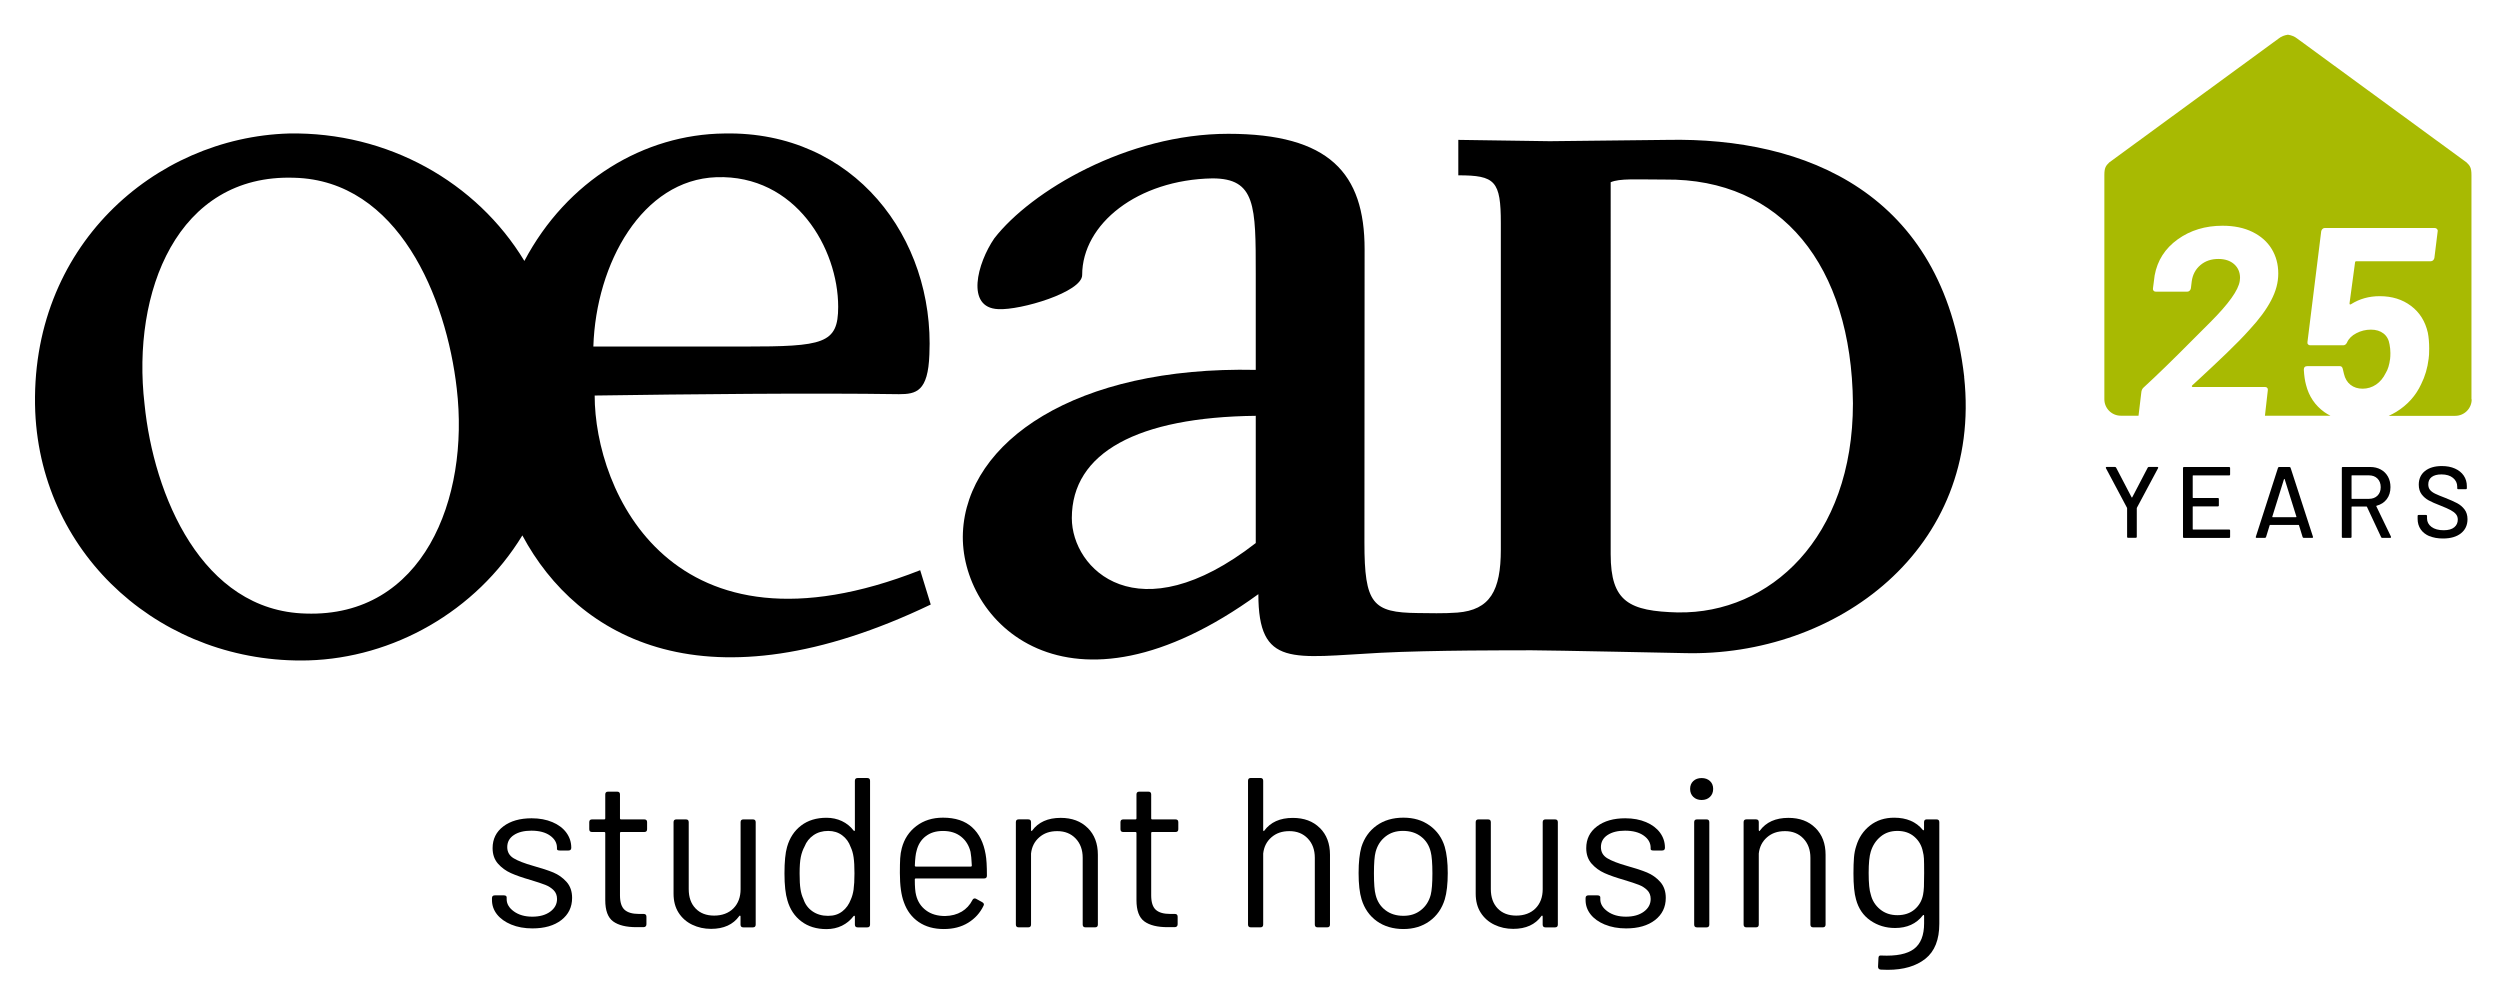 <?xml version="1.0" encoding="UTF-8"?><svg id="Ebene_2" xmlns="http://www.w3.org/2000/svg" viewBox="0 0 720.1 287.89"><defs><style>.cls-1{fill:none;}.cls-2{fill:#a8ba02;}</style></defs><g id="Layer_1"><g><path d="m147.27,266.32c-1.78-.74-3.15-1.72-4.12-2.95-.96-1.23-1.44-2.6-1.44-4.12v-.55c0-.53.27-.8.8-.8h2.64c.25,0,.44.05.58.15.14.1.21.24.21.4v.55c0,1.35.7,2.53,2.09,3.53,1.39,1,3.15,1.51,5.29,1.51s3.85-.48,5.16-1.44c1.31-.96,1.97-2.18,1.97-3.66,0-1.02-.33-1.87-.98-2.52-.66-.66-1.45-1.17-2.4-1.54-.94-.37-2.36-.84-4.24-1.41-2.29-.66-4.18-1.31-5.65-1.97-1.47-.66-2.72-1.57-3.75-2.74-1.02-1.17-1.54-2.65-1.54-4.46,0-2.62,1.03-4.71,3.1-6.27,2.07-1.56,4.78-2.33,8.14-2.33,2.25,0,4.25.37,5.99,1.11,1.74.74,3.08,1.75,4.02,3.04.94,1.29,1.41,2.73,1.41,4.33,0,.53-.27.8-.8.8h-2.52c-.53,0-.8-.14-.8-.43v-.37c0-1.39-.67-2.56-2-3.5-1.33-.94-3.12-1.41-5.38-1.41-2.09,0-3.77.42-5.04,1.26-1.27.84-1.9,2-1.9,3.47,0,1.39.6,2.46,1.81,3.2,1.21.74,3.1,1.48,5.68,2.21,2.38.66,4.3,1.29,5.78,1.9,1.47.62,2.74,1.52,3.81,2.71,1.06,1.19,1.6,2.72,1.6,4.61,0,2.66-1.04,4.79-3.1,6.39-2.07,1.6-4.84,2.4-8.33,2.4-2.29,0-4.33-.37-6.11-1.11Z"/><path d="m185.59,239.65h-6.7c-.21,0-.31.1-.31.31v17.94c0,1.97.44,3.35,1.32,4.15.88.8,2.26,1.2,4.15,1.2h1.35c.53,0,.8.27.8.8v2.15c0,.53-.27.82-.8.86h-2.09c-2.95,0-5.18-.55-6.7-1.66-1.52-1.11-2.27-3.15-2.27-6.14v-19.3c0-.2-.1-.31-.31-.31h-3.5c-.53,0-.8-.27-.8-.8v-2.03c0-.53.27-.8.8-.8h3.5c.2,0,.31-.1.31-.31v-6.88c0-.53.27-.8.8-.8h2.64c.53,0,.8.27.8.8v6.88c0,.21.1.31.31.31h6.7c.53,0,.8.27.8.8v2.03c0,.53-.27.8-.8.8Z"/><path d="m214.1,236.02h2.77c.53,0,.8.27.8.8v29.5c0,.53-.27.8-.8.8h-2.77c-.53,0-.8-.27-.8-.8v-2.33c0-.12-.04-.21-.12-.25-.08-.04-.16,0-.25.12-1.76,2.46-4.47,3.69-8.11,3.69-1.97,0-3.78-.4-5.44-1.2s-2.97-1.96-3.93-3.47c-.96-1.51-1.44-3.34-1.44-5.47v-20.59c0-.53.27-.8.8-.8h2.77c.53,0,.8.27.8.8v19.29c0,2.34.65,4.19,1.97,5.56,1.31,1.37,3.09,2.06,5.35,2.06s4.19-.7,5.56-2.09c1.37-1.39,2.06-3.24,2.06-5.53v-19.29c0-.53.27-.8.8-.8Z"/><path d="m247.04,224.1h2.77c.53,0,.8.27.8.8v41.42c0,.53-.27.8-.8.8h-2.77c-.53,0-.8-.27-.8-.8v-2.33c0-.12-.04-.2-.12-.21-.08-.02-.16,0-.25.09-.9,1.19-2.02,2.11-3.35,2.77-1.33.65-2.82.98-4.46.98-2.87,0-5.28-.74-7.22-2.21-1.95-1.47-3.29-3.48-4.02-6.02-.57-1.84-.86-4.45-.86-7.8s.25-5.94.74-7.62c.74-2.62,2.09-4.68,4.06-6.18,1.97-1.5,4.4-2.24,7.31-2.24,1.6,0,3.07.32,4.42.95,1.35.64,2.48,1.55,3.38,2.73.08.12.16.16.25.12.08-.04.12-.12.12-.25v-14.2c0-.53.27-.8.8-.8Zm-1.17,32.08c.16-1.11.25-2.64.25-4.61s-.08-3.51-.25-4.64c-.16-1.13-.45-2.12-.86-2.98-.49-1.39-1.3-2.51-2.43-3.35-1.13-.84-2.47-1.26-4.02-1.26-1.64,0-3.05.41-4.24,1.23-1.19.82-2.05,1.91-2.58,3.26-.49.9-.85,1.92-1.08,3.04-.23,1.13-.34,2.7-.34,4.7s.08,3.43.25,4.52c.16,1.09.45,2.06.86,2.92.49,1.47,1.36,2.64,2.61,3.5,1.25.86,2.73,1.29,4.46,1.29s3.01-.43,4.12-1.29c1.11-.86,1.92-2.01,2.46-3.44.37-.82.63-1.78.8-2.89Z"/><path d="m277,262.6c1.33-.8,2.37-1.92,3.1-3.35.08-.21.22-.35.43-.43.2-.08.41-.06.61.06l1.78.98c.49.29.61.63.37,1.04-.98,2.05-2.46,3.68-4.42,4.89s-4.3,1.81-7.01,1.81c-2.87,0-5.28-.68-7.25-2.03-1.97-1.35-3.38-3.24-4.24-5.65-.78-2.05-1.17-4.88-1.17-8.48,0-1.76.03-3.16.09-4.21.06-1.04.22-2.02.46-2.92.7-2.66,2.1-4.79,4.21-6.39,2.11-1.6,4.66-2.4,7.65-2.4,3.56,0,6.36.92,8.39,2.77,2.03,1.84,3.33,4.45,3.9,7.8.25,1.31.37,3.36.37,6.14,0,.53-.27.8-.8.8h-19.66c-.21,0-.31.1-.31.31,0,2.05.12,3.54.37,4.49.45,1.84,1.4,3.31,2.86,4.39,1.45,1.09,3.29,1.63,5.5,1.63,1.84-.04,3.43-.46,4.76-1.26Zm-10.42-21.69c-1.31,1.04-2.17,2.45-2.58,4.21-.25.82-.41,2.21-.49,4.18,0,.21.1.31.31.31h15.79c.2,0,.31-.1.31-.31-.08-1.8-.21-3.11-.37-3.93-.45-1.84-1.36-3.31-2.73-4.39-1.37-1.09-3.1-1.63-5.19-1.63s-3.73.52-5.04,1.57Z"/><path d="m313.31,238.48c1.95,1.93,2.92,4.51,2.92,7.74v20.09c0,.53-.27.8-.8.8h-2.77c-.53,0-.8-.27-.8-.8v-19.23c0-2.29-.68-4.15-2.03-5.56-1.35-1.41-3.11-2.12-5.29-2.12s-3.82.59-5.19,1.78c-1.37,1.19-2.16,2.75-2.37,4.67v20.46c0,.53-.27.8-.8.8h-2.77c-.53,0-.8-.27-.8-.8v-29.5c0-.53.27-.8.8-.8h2.77c.53,0,.8.27.8.8v2.27c0,.12.04.21.12.28.08.06.14.03.18-.09,1.8-2.46,4.55-3.69,8.23-3.69,3.24,0,5.83.96,7.77,2.89Z"/><path d="m338.6,239.65h-6.7c-.21,0-.31.1-.31.31v17.94c0,1.97.44,3.35,1.32,4.15.88.8,2.26,1.2,4.15,1.2h1.35c.53,0,.8.27.8.8v2.15c0,.53-.27.82-.8.86h-2.09c-2.95,0-5.18-.55-6.7-1.66-1.52-1.11-2.27-3.15-2.27-6.14v-19.3c0-.2-.1-.31-.31-.31h-3.5c-.53,0-.8-.27-.8-.8v-2.03c0-.53.27-.8.8-.8h3.5c.2,0,.31-.1.31-.31v-6.88c0-.53.27-.8.8-.8h2.64c.53,0,.8.27.8.8v6.88c0,.21.1.31.31.31h6.7c.53,0,.8.27.8.8v2.03c0,.53-.27.8-.8.8Z"/><path d="m380.17,238.48c1.95,1.93,2.92,4.51,2.92,7.74v20.09c0,.53-.27.8-.8.8h-2.77c-.53,0-.8-.27-.8-.8v-19.23c0-2.29-.68-4.15-2.03-5.56-1.35-1.41-3.11-2.12-5.28-2.12s-3.82.59-5.19,1.78c-1.37,1.19-2.16,2.75-2.37,4.67v20.46c0,.53-.27.8-.8.8h-2.77c-.53,0-.8-.27-.8-.8v-41.42c0-.53.27-.8.8-.8h2.77c.53,0,.8.27.8.8v14.2c0,.12.04.21.12.28.08.06.14.03.18-.09,1.8-2.46,4.55-3.69,8.23-3.69,3.24,0,5.83.96,7.77,2.89Z"/><path d="m396.58,265.33c-2.11-1.52-3.57-3.61-4.39-6.27-.57-1.88-.86-4.4-.86-7.56s.27-5.61.8-7.5c.82-2.62,2.28-4.69,4.39-6.21,2.11-1.51,4.68-2.27,7.71-2.27s5.48.76,7.59,2.27c2.11,1.52,3.55,3.56,4.33,6.15.57,1.97.86,4.49.86,7.56s-.29,5.67-.86,7.56c-.82,2.66-2.28,4.75-4.39,6.27-2.11,1.52-4.62,2.27-7.53,2.27s-5.54-.76-7.65-2.27Zm12.69-3.17c1.39-1.08,2.33-2.55,2.83-4.39.33-1.31.49-3.38.49-6.21s-.17-5.02-.49-6.21c-.45-1.84-1.38-3.31-2.8-4.39-1.41-1.09-3.14-1.63-5.19-1.63s-3.65.54-5.04,1.63c-1.39,1.09-2.33,2.55-2.83,4.39-.33,1.19-.49,3.26-.49,6.21s.16,5.02.49,6.21c.45,1.84,1.38,3.31,2.8,4.39,1.41,1.09,3.14,1.63,5.19,1.63s3.65-.54,5.04-1.63Z"/><path d="m445.15,236.02h2.77c.53,0,.8.27.8.8v29.5c0,.53-.27.8-.8.8h-2.77c-.53,0-.8-.27-.8-.8v-2.33c0-.12-.04-.21-.12-.25-.08-.04-.16,0-.25.12-1.76,2.46-4.47,3.69-8.11,3.69-1.97,0-3.78-.4-5.44-1.2s-2.97-1.96-3.93-3.47c-.96-1.51-1.44-3.34-1.44-5.47v-20.59c0-.53.27-.8.8-.8h2.76c.53,0,.8.27.8.8v19.29c0,2.34.66,4.19,1.97,5.56,1.31,1.37,3.09,2.06,5.35,2.06s4.19-.7,5.56-2.09c1.37-1.39,2.06-3.24,2.06-5.53v-19.29c0-.53.27-.8.8-.8Z"/><path d="m462.27,266.32c-1.78-.74-3.16-1.72-4.12-2.95-.96-1.23-1.44-2.6-1.44-4.12v-.55c0-.53.27-.8.8-.8h2.64c.25,0,.44.05.58.15.14.1.22.24.22.4v.55c0,1.35.7,2.53,2.09,3.53,1.39,1,3.15,1.51,5.29,1.51s3.85-.48,5.16-1.44c1.31-.96,1.97-2.18,1.97-3.66,0-1.02-.33-1.87-.98-2.52-.66-.66-1.45-1.17-2.4-1.54-.94-.37-2.36-.84-4.24-1.41-2.29-.66-4.18-1.31-5.65-1.97-1.47-.66-2.72-1.57-3.75-2.74-1.02-1.17-1.54-2.65-1.54-4.46,0-2.62,1.03-4.71,3.1-6.27,2.07-1.56,4.78-2.33,8.14-2.33,2.25,0,4.25.37,5.99,1.11,1.74.74,3.08,1.75,4.03,3.04.94,1.29,1.41,2.73,1.41,4.33,0,.53-.27.8-.8.8h-2.52c-.53,0-.8-.14-.8-.43v-.37c0-1.39-.67-2.56-2-3.5-1.33-.94-3.12-1.41-5.38-1.41-2.09,0-3.77.42-5.04,1.26-1.27.84-1.9,2-1.9,3.47,0,1.39.6,2.46,1.81,3.2,1.21.74,3.1,1.48,5.68,2.21,2.38.66,4.3,1.29,5.78,1.9,1.48.62,2.75,1.52,3.81,2.71,1.06,1.19,1.6,2.72,1.6,4.61,0,2.66-1.04,4.79-3.1,6.39-2.07,1.6-4.84,2.4-8.33,2.4-2.29,0-4.33-.37-6.11-1.11Z"/><path d="m487.74,229.54c-.61-.59-.92-1.36-.92-2.3s.31-1.7.92-2.27c.61-.57,1.41-.86,2.4-.86s1.78.29,2.4.86c.61.57.92,1.33.92,2.27s-.31,1.71-.92,2.3c-.61.59-1.41.89-2.4.89s-1.78-.3-2.4-.89Zm.25,36.78v-29.5c0-.53.27-.8.8-.8h2.76c.53,0,.8.27.8.8v29.5c0,.53-.27.8-.8.8h-2.76c-.53,0-.8-.27-.8-.8Z"/><path d="m522.92,238.48c1.95,1.93,2.92,4.51,2.92,7.74v20.09c0,.53-.27.8-.8.8h-2.77c-.53,0-.8-.27-.8-.8v-19.23c0-2.29-.68-4.15-2.03-5.56-1.35-1.41-3.11-2.12-5.28-2.12s-3.82.59-5.19,1.78c-1.37,1.19-2.16,2.75-2.37,4.67v20.46c0,.53-.27.8-.8.8h-2.77c-.53,0-.8-.27-.8-.8v-29.5c0-.53.27-.8.8-.8h2.77c.53,0,.8.27.8.8v2.27c0,.12.04.21.12.28.08.06.14.03.18-.09,1.8-2.46,4.55-3.69,8.23-3.69,3.24,0,5.83.96,7.77,2.89Z"/><path d="m555.03,236.02h2.77c.53,0,.8.27.8.8v29.25c0,4.59-1.33,7.95-4,10.08s-6.29,3.2-10.88,3.2c-.86,0-1.52-.02-1.97-.06-.53-.04-.8-.33-.8-.86l.12-2.46c0-.57.27-.82.8-.74,4.34.21,7.49-.43,9.43-1.9,1.95-1.47,2.92-3.93,2.92-7.38v-2.15c0-.12-.04-.2-.12-.25-.08-.04-.16,0-.25.12-1.88,2.42-4.55,3.63-7.99,3.63-2.66,0-5.03-.72-7.1-2.15-2.07-1.43-3.45-3.46-4.15-6.08-.49-1.68-.74-4.18-.74-7.5,0-1.8.05-3.32.15-4.55.1-1.23.32-2.34.65-3.32.74-2.46,2.07-4.43,3.99-5.93,1.92-1.5,4.24-2.24,6.94-2.24,3.56,0,6.31,1.17,8.23,3.5.08.12.16.16.25.12s.12-.12.12-.25v-2.09c0-.53.27-.8.8-.8Zm-.86,19.42c.04-.9.06-2.21.06-3.93,0-2.09-.02-3.49-.06-4.21-.04-.72-.14-1.38-.31-2-.33-1.72-1.14-3.14-2.43-4.27-1.29-1.13-2.92-1.69-4.89-1.69s-3.55.55-4.88,1.66c-1.33,1.11-2.26,2.54-2.8,4.3-.41,1.31-.61,3.36-.61,6.14,0,2.99.21,5.06.61,6.21.41,1.72,1.3,3.14,2.67,4.27,1.37,1.13,3.04,1.69,5.01,1.69s3.66-.55,4.95-1.66c1.29-1.11,2.1-2.52,2.43-4.24.12-.61.21-1.37.25-2.27Z"/></g><path d="m265.05,164.24c-71.65,28.19-93.76-22.87-93.76-50.31,26.68-.39,62.51-.77,87.65-.39,4.96,0,8.39-.77,8.76-11.44,1.54-33.54-21.72-64.41-59.06-63.65-23.08.24-45.32,13.5-57.6,36.71-13.74-22.72-39.36-37.22-67.83-36.71-38.59,1.12-74.94,32.61-73.06,80.19,1.86,41.98,37.1,72.71,78.69,71.58,24.32-.72,48.18-13.97,61.62-36,15.96,29.8,53.2,50.77,117.63,19.91m-180,2.6c-29.96-.75-43.85-34.1-46.46-60.34-3.75-32.21,9.37-66.32,43.1-65.19,29.98.74,43.85,34.47,46.83,60.7,3.75,31.85-9.74,65.96-43.47,64.83Zm118.26-125.69c22.87-.77,35.08,20.57,35.08,37.34,0,10.67-4.2,11.44-27.08,11.44h-43.44c.76-24.02,14.11-48.03,35.44-48.78Z"/><path d="m565.77,108.54c-6.1-53-45.75-69.02-85.43-68.25l-33.93.38-26.36-.38v10.21c10.63,0,12.25,1.6,12.25,13.81v93.97c0,11.87-3.11,17.42-12.52,18.17-3.85.3-8.39.16-11.43.13-12.99-.13-15.34-2.66-15.34-20.3l.05-84.49c0-21.92-10.19-33.25-39.28-33.25s-56.81,16.5-67.37,30.1c-4.92,7.16-8.33,20.01,1.12,20.4,6.44.37,24.18-4.91,24.18-9.82,0-14.73,16-27.46,37.52-27.84,12.48,0,12.48,7.93,12.48,27.58v27.58c-52.14-1.13-83.2,20.79-84.35,46.85-1.13,25.3,29.93,57.8,85.1,17.75,0,21.27,9.87,18.2,35.11,16.89,14.9-.77,38.8-.72,43.79-.72s43.71.81,43.71.81c43.86,1.16,86.02-30,80.68-79.57m-204.04,47.87c-34.01,26.44-52.98,7.56-52.98-7.19,0-18.89,18.97-29.08,52.98-29.46v36.65Zm121.68,19.99c-14.12-.36-19.45-3.04-19.45-16.76V52.49c2.66-1.14,7.23-.77,15.63-.77,33.57-.37,53.77,24.8,54.15,64.45,0,38.89-24.03,60.63-50.33,60.23Z"/><path d="m612.69,154.61v-8.2c0-.08,0-.13-.03-.15l-6.07-11.41s-.03-.09-.03-.15c0-.14.08-.2.23-.2h2.39c.18,0,.29.07.35.2l4.46,8.55s.05.06.09.06.07-.02.09-.06l4.46-8.55c.06-.14.17-.2.35-.2h2.42c.1,0,.17.03.22.1.05.07.04.15-.01.25l-6.1,11.41s-.03.07-.03.15v8.2c0,.19-.1.29-.29.29h-2.22c-.2,0-.29-.1-.29-.29Z"/><path d="m642.07,136.93h-10.36c-.08,0-.12.04-.12.12v6.27c0,.08.04.12.12.12h7.12c.19,0,.29.1.29.29v1.84c0,.19-.1.29-.29.29h-7.12c-.08,0-.12.04-.12.12v6.42c0,.08.04.12.12.12h10.36c.19,0,.29.1.29.29v1.84c0,.19-.1.29-.29.29h-12.99c-.19,0-.29-.1-.29-.29v-19.84c0-.19.1-.29.29-.29h12.99c.19,0,.29.1.29.29v1.84c0,.19-.1.29-.29.29Z"/><path d="m666.23,154.61l-6.45-19.87c-.06-.16-.17-.23-.35-.23h-2.92c-.18,0-.29.08-.35.23l-6.39,19.87c-.06.21.02.32.23.32h2.36c.18,0,.29-.08.35-.23l1.05-3.41c.02-.06.06-.09.12-.09h8.2c.06,0,.1.03.12.09l1.05,3.41c.06.16.17.23.35.23h2.39c.17,0,.26-.07.26-.2l-.03-.12Zm-4.8-5.68s-.06.04-.1.04h-6.71s-.07-.01-.1-.04-.03-.06-.01-.1l3.38-10.83s.05-.06.09-.06.07.02.09.06l3.39,10.83s.01.07-.01.1Z"/><path d="m688.7,154.58l-4.23-8.75c-.04-.06-.02-.11.06-.15,1.26-.33,2.25-.97,2.96-1.91.71-.94,1.06-2.1,1.06-3.46,0-1.15-.24-2.16-.73-3.03s-1.17-1.56-2.06-2.04c-.89-.49-1.91-.73-3.08-.73h-7.85c-.19,0-.29.1-.29.29v19.84c0,.19.1.29.29.29h2.22c.19,0,.29-.1.29-.29v-8.61c0-.08.04-.12.12-.12h4.2c.06,0,.1.03.12.09l4.08,8.73c.06.14.17.2.32.2h2.3c.16,0,.23-.07.23-.2,0-.06,0-.11-.03-.15Zm-11.24-10.88c-.08,0-.12-.04-.12-.12v-6.54c0-.08.04-.12.12-.12h4.87c1.03,0,1.86.31,2.48.93s.93,1.45.93,2.48-.31,1.82-.93,2.44c-.62.61-1.45.92-2.48.92h-4.87Z"/><path d="m699.8,154.46c-1.1-.47-1.95-1.13-2.54-1.98-.59-.86-.89-1.86-.89-3.01v-.85c0-.19.1-.29.29-.29h2.13c.19,0,.29.1.29.29v.7c0,.99.43,1.81,1.28,2.45.86.64,2.03.96,3.53.96,1.34,0,2.35-.28,3.03-.85.68-.56,1.02-1.3,1.02-2.22,0-.6-.17-1.12-.53-1.55-.35-.43-.86-.82-1.53-1.18-.67-.36-1.65-.79-2.93-1.3-1.42-.54-2.54-1.04-3.37-1.49-.83-.45-1.51-1.04-2.06-1.77-.54-.73-.82-1.65-.82-2.76,0-1.67.6-2.99,1.79-3.94s2.82-1.43,4.86-1.43c1.44,0,2.7.24,3.79.73,1.09.49,1.93,1.17,2.52,2.04s.89,1.89.89,3.03v.58c0,.19-.1.29-.29.29h-2.19c-.2,0-.29-.1-.29-.29v-.44c0-1.01-.4-1.85-1.21-2.52-.81-.67-1.92-1.01-3.34-1.01-1.21,0-2.14.25-2.8.74-.66.5-.99,1.21-.99,2.14,0,.64.17,1.17.5,1.58.33.41.82.77,1.47,1.09.65.32,1.65.73,2.99,1.24,1.38.54,2.5,1.05,3.36,1.5.86.46,1.57,1.06,2.13,1.81.56.75.85,1.68.85,2.79,0,1.71-.63,3.07-1.88,4.07-1.25,1-2.98,1.5-5.18,1.5-1.5,0-2.8-.23-3.9-.7Z"/><path class="cls-2" d="m711.88,115.01v-63.89c0-.22.02-.46,0-.67,0-2.13-.41-2.71-1.43-3.68l-48.77-35.67c-.76-.61-1.68-.96-2.62-1.09v-.02s-.03,0-.05.01c-.02,0-.03,0-.05-.01v.02c-.94.13-1.86.48-2.62,1.09l-48.77,35.67c-1.02.98-1.43,1.55-1.43,3.68-.02.21,0,.46,0,.67v63.89c0,2.6,2.12,4.73,4.73,4.73h5.11l.83-6.93c.1-.53.32-.92.63-1.19,3.8-3.48,8.47-8.02,14.01-13.61l5.22-5.22c5.27-5.27,8.1-9.23,8.47-11.87l.08-.87c0-1.63-.57-2.95-1.7-3.96-1.14-1-2.65-1.5-4.55-1.5-2.06,0-3.79.59-5.18,1.78-1.4,1.19-2.23,2.76-2.49,4.71l-.24,1.98c-.05.26-.17.49-.36.67-.18.18-.41.28-.67.28h-9.1c-.27,0-.48-.09-.63-.28s-.21-.41-.16-.67l.48-3.72c.79-4.32,3.01-7.79,6.65-10.4,3.64-2.61,7.94-3.92,12.9-3.92,3.32,0,6.2.59,8.62,1.78,2.42,1.19,4.27,2.82,5.54,4.9,1.27,2.08,1.9,4.45,1.9,7.08s-.68,5.12-2.06,7.75c-1.37,2.64-3.46,5.46-6.25,8.47-1.74,1.95-3.93,4.19-6.57,6.73-2.64,2.53-5.3,5.04-7.99,7.52l-1.9,1.74c-.11.11-.15.21-.12.32.02.11.12.16.28.16h20.81c.26,0,.48.09.63.28.16.18.21.41.16.67l-.83,7.33h18.88c-.6-.31-1.2-.64-1.75-1.04-2.69-1.93-4.46-4.55-5.3-7.87-.32-1.16-.53-2.61-.63-4.35,0-.68.34-1.03,1.03-1.03h9.34c.47,0,.76.29.87.87.11.53.21.98.32,1.35.32,1.37.95,2.43,1.9,3.17.95.74,2.11,1.11,3.48,1.11s2.72-.4,3.88-1.19c1.16-.79,2.08-1.9,2.77-3.32.63-1,1.05-2.37,1.27-4.11.05-.37.08-.92.08-1.66,0-.79-.08-1.61-.24-2.45-.21-1.37-.79-2.43-1.74-3.17-.95-.74-2.16-1.11-3.64-1.11s-2.87.34-4.19,1.03c-1.32.68-2.21,1.58-2.69,2.69-.26.53-.63.79-1.11.79h-9.49c-.27,0-.48-.09-.63-.28-.16-.18-.21-.41-.16-.67l3.96-31.89c.05-.26.17-.49.36-.67.18-.18.41-.28.67-.28h31.65c.26,0,.49.09.67.28.18.19.25.41.2.67l-.95,7.68c-.05.26-.17.49-.36.67-.18.18-.41.28-.67.28h-21.44c-.26,0-.39.13-.39.4l-1.58,11.71c0,.37.16.45.47.24,2.43-1.53,5.17-2.29,8.23-2.29,3.53,0,6.54.94,9.02,2.81,2.48,1.87,4.09,4.44,4.83,7.71.26,1.32.39,2.85.39,4.59,0,1.32-.05,2.3-.16,2.93-.32,2.64-1.03,5.06-2.14,7.28-1.53,3.32-3.92,5.99-7.16,7.99-.71.44-1.45.81-2.19,1.16h19.16c2.61,0,4.73-2.13,4.73-4.73"/><rect class="cls-1" width="720.1" height="287.89"/></g></svg>